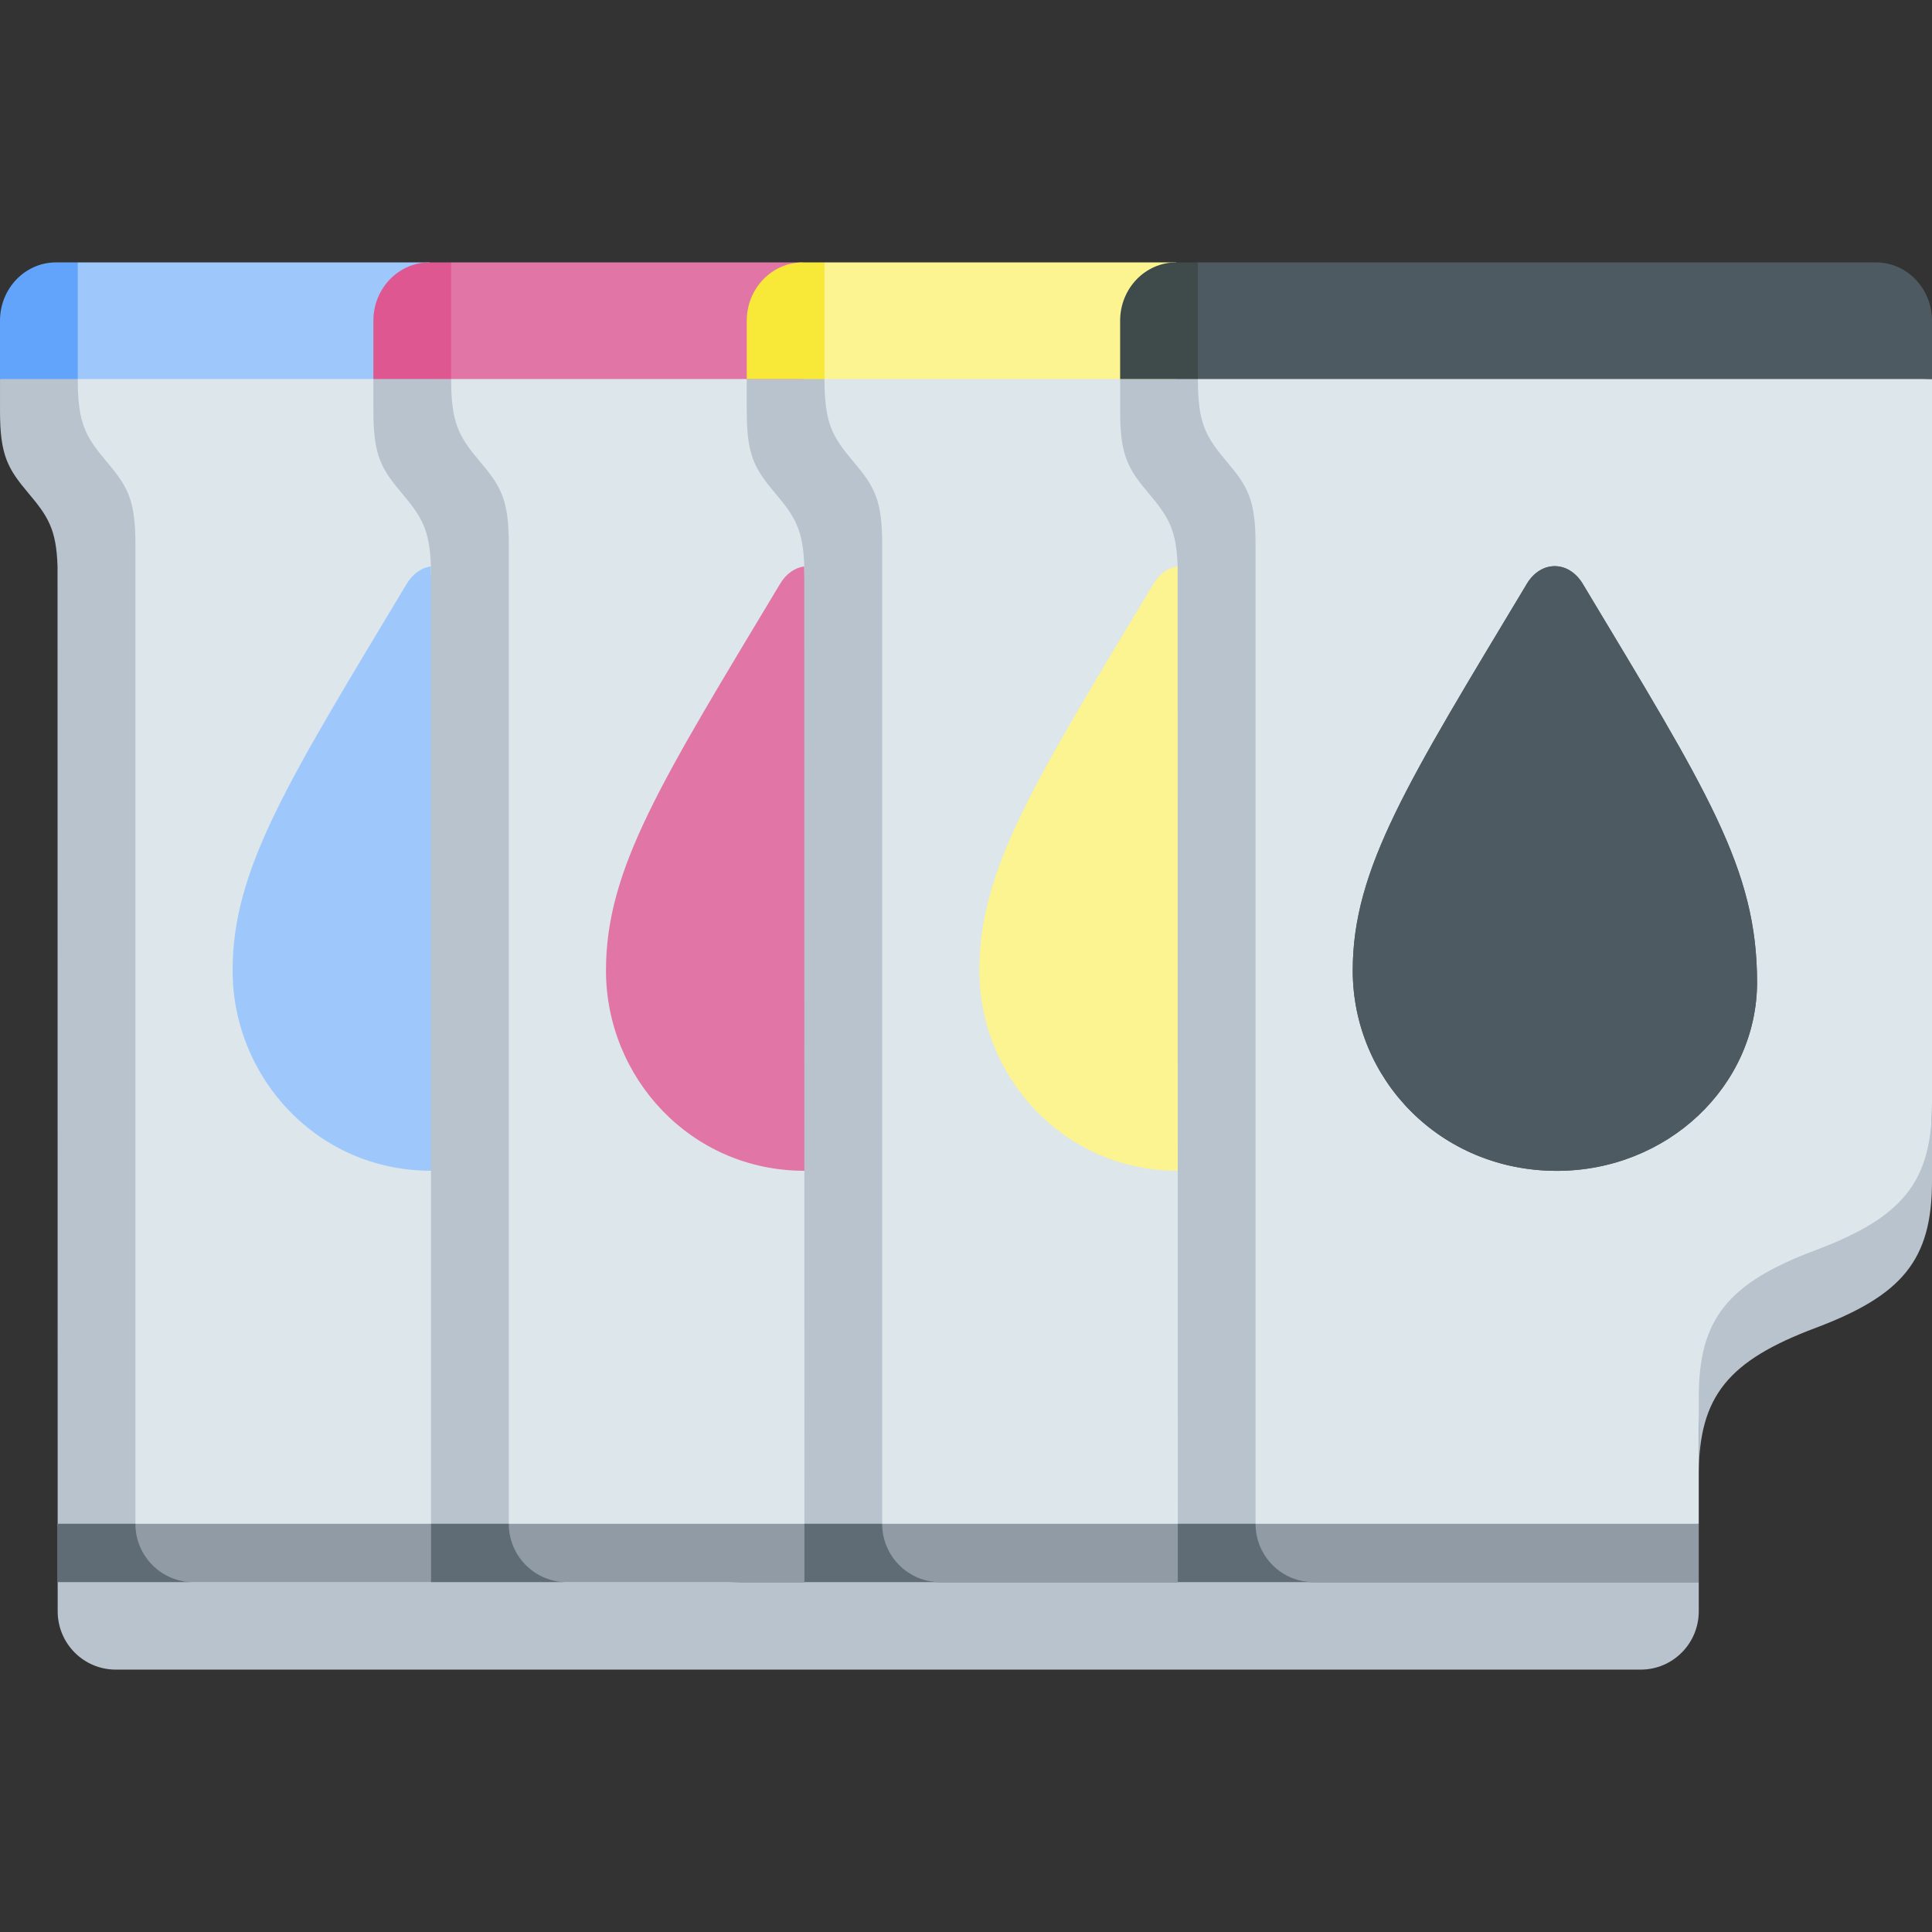 <svg id="Capa_1" enable-background="new 0 0 497.001 497.001" height="512" viewBox="0 0 497.001 497.001" width="512" xmlns="http://www.w3.org/2000/svg"><rect x="0" y="0" width="497.001" height="497.001" fill="#333333" stroke="none"/><g><path d="m24.835 139.969v277.031l412.165-25v-22.574c0-20.356 7.702-29.418 30-37.804 22.296-8.384 30.001-12.903 30.001-47.797l-.001-186.325-284.899-10-202.101 10c0 25.462 14.835 17.008 14.835 42.469z" fill="#dce6eb"/><path d="m452 252.66c0 26.645-23.014 48.539-51.511 48.539-30.002 0-52.502-23.565-52.502-51.553 0-26.224 14.298-48.678 44.796-99.468 3.641-6.063 10.739-6.038 14.38.025 32.054 53.386 44.837 73.218 44.837 102.457z" fill="#4e5a61"/><path d="m302.986 148.235c0-.895-.017-1.724-.042-2.526-2.347.319-4.613 1.805-6.211 4.468-30.498 50.791-44.796 73.245-44.796 99.469 0 27.533 21.78 51.533 51.05 51.533l10-69.678z" fill="#fbf490"/><path d="m206.936 148.235c0-.895-.017-1.724-.042-2.526-2.347.319-4.613 1.805-6.211 4.468-30.498 50.791-44.796 73.245-44.796 99.469 0 27.533 21.78 51.533 51.05 51.533l10-69.678z" fill="#e175a5"/><path d="m110.886 148.235c0-.895-.017-1.724-.042-2.526-2.347.319-4.613 1.805-6.211 4.468-30.498 50.791-44.796 73.245-44.796 99.469 0 27.533 21.78 51.533 51.05 51.533l10-69.678z" fill="#9ec8fc"/><path d="m337.904 407c-8.239 0-14.918-6.716-14.918-15v-252.031c0-11.434-2.02-14.841-7.418-21.234s-7.418-9.8-7.418-21.234v-10l-20 10v8.266c0 11.434 2.02 14.841 7.418 21.234 4.978 5.896 7.083 9.253 7.38 18.708l.038 261.291h-61.132c-8.239 0-14.918-6.716-14.918-15v-252.031c0-11.434-2.02-14.841-7.418-21.234s-7.418-9.8-7.418-21.234v-10l-20 10v8.266c0 11.434 2.02 14.841 7.418 21.234 4.978 5.896 7.083 9.253 7.38 18.708l.038 261.291h-61.132c-8.239 0-14.918-6.716-14.918-15v-252.031c0-11.434-2.02-14.841-7.418-21.234s-7.418-9.8-7.418-21.234v-10l-20 10v8.266c0 11.434 2.02 14.841 7.418 21.234 4.978 5.896 7.083 9.253 7.38 18.708l.038 261.291h-61.133c-8.239 0-14.918-6.716-14.918-15v-252.031c0-11.434-2.02-14.841-7.418-21.234s-7.417-9.801-7.417-21.235v-10l-20 10v8.266c0 11.434 2.02 14.842 7.418 21.234 4.978 5.896 7.083 9.253 7.38 18.708l.037 268.792c0 8.284 6.679 15 14.918 15h392.329c8.239 0 14.918-6.716 14.918-15v-7.5z" fill="#b9c3cd"/><path d="m437 379.427c0-20.356 7.702-29.418 30-37.804 22.296-8.384 29.999-17.446 30.001-37.797v-20c-.001 20.351-7.705 29.413-30.001 37.797-22.298 8.385-30 17.448-30 37.804z" fill="#b9c3cd"/><path d="m110.458 67.5h-90.458l-10 15 10 15h90.458z" fill="#9ec8fc"/><path d="m14.407 67.5h5.593v30h-20v-15c0-8.284 6.45-15 14.407-15z" fill="#62a4fb"/><path d="m206.508 67.5h-90.458l-10 15 10 15h90.458z" fill="#e175a5"/><path d="m110.458 67.5h5.593v30h-20v-15c-.001-8.284 6.45-15 14.407-15z" fill="#de5791"/><path d="m302.558 67.5h-90.457l-10 15 10 15h90.457z" fill="#fbf490"/><path d="m206.508 67.5h5.593v30h-20v-15c0-8.284 6.45-15 14.407-15z" fill="#f8e837"/><path d="m482.593 67.5h-174.442l-10 15 10 15h188.849v-15c0-8.284-6.45-15-14.407-15z" fill="#4e5a61"/><path d="m302.558 67.5h5.593v30h-20v-15c0-8.284 6.45-15 14.407-15z" fill="#3f4a4a"/><path d="m452 252.66c0 26.645-23.014 48.539-51.511 48.539-30.002 0-52.502-23.565-52.502-51.553 0-26.224 14.298-48.678 44.796-99.468 3.641-6.063 10.739-6.038 14.38.025 32.054 53.386 44.837 73.218 44.837 102.457z" fill="#4e5a61"/><path d="m49.753 407c-8.239 0-34.918-6.716-34.918-15h96.05l10 7.5-10 7.5c.001 0-53.038 0-61.132 0z" fill="#909ba6"/><path d="m49.75 407c-8.239 0-14.918-6.716-14.918-15h-20v15z" fill="#5f6c75"/><path d="m145.804 407c-8.239 0-34.918-6.716-34.918-15h96.05l10 7.5-10 7.5s-53.039 0-61.132 0z" fill="#909ba6"/><path d="m145.803 407c-8.239 0-14.918-6.716-14.918-15h-20v15z" fill="#5f6c75"/><path d="m241.854 407c-8.239 0-34.918-6.716-34.918-15h96.05l10 7.5-10 7.5c.001 0-53.038 0-61.132 0z" fill="#909ba6"/><path d="m241.854 407c-8.239 0-14.918-6.716-14.918-15h-20v15z" fill="#5f6c75"/><path d="m337.904 407c-8.239 0-34.918-6.716-34.918-15h134.014v15s-91.002 0-99.096 0z" fill="#909ba6"/><path d="m337.904 407c-8.239 0-14.918-6.716-14.918-15h-20v15z" fill="#5f6c75"/></g></svg>